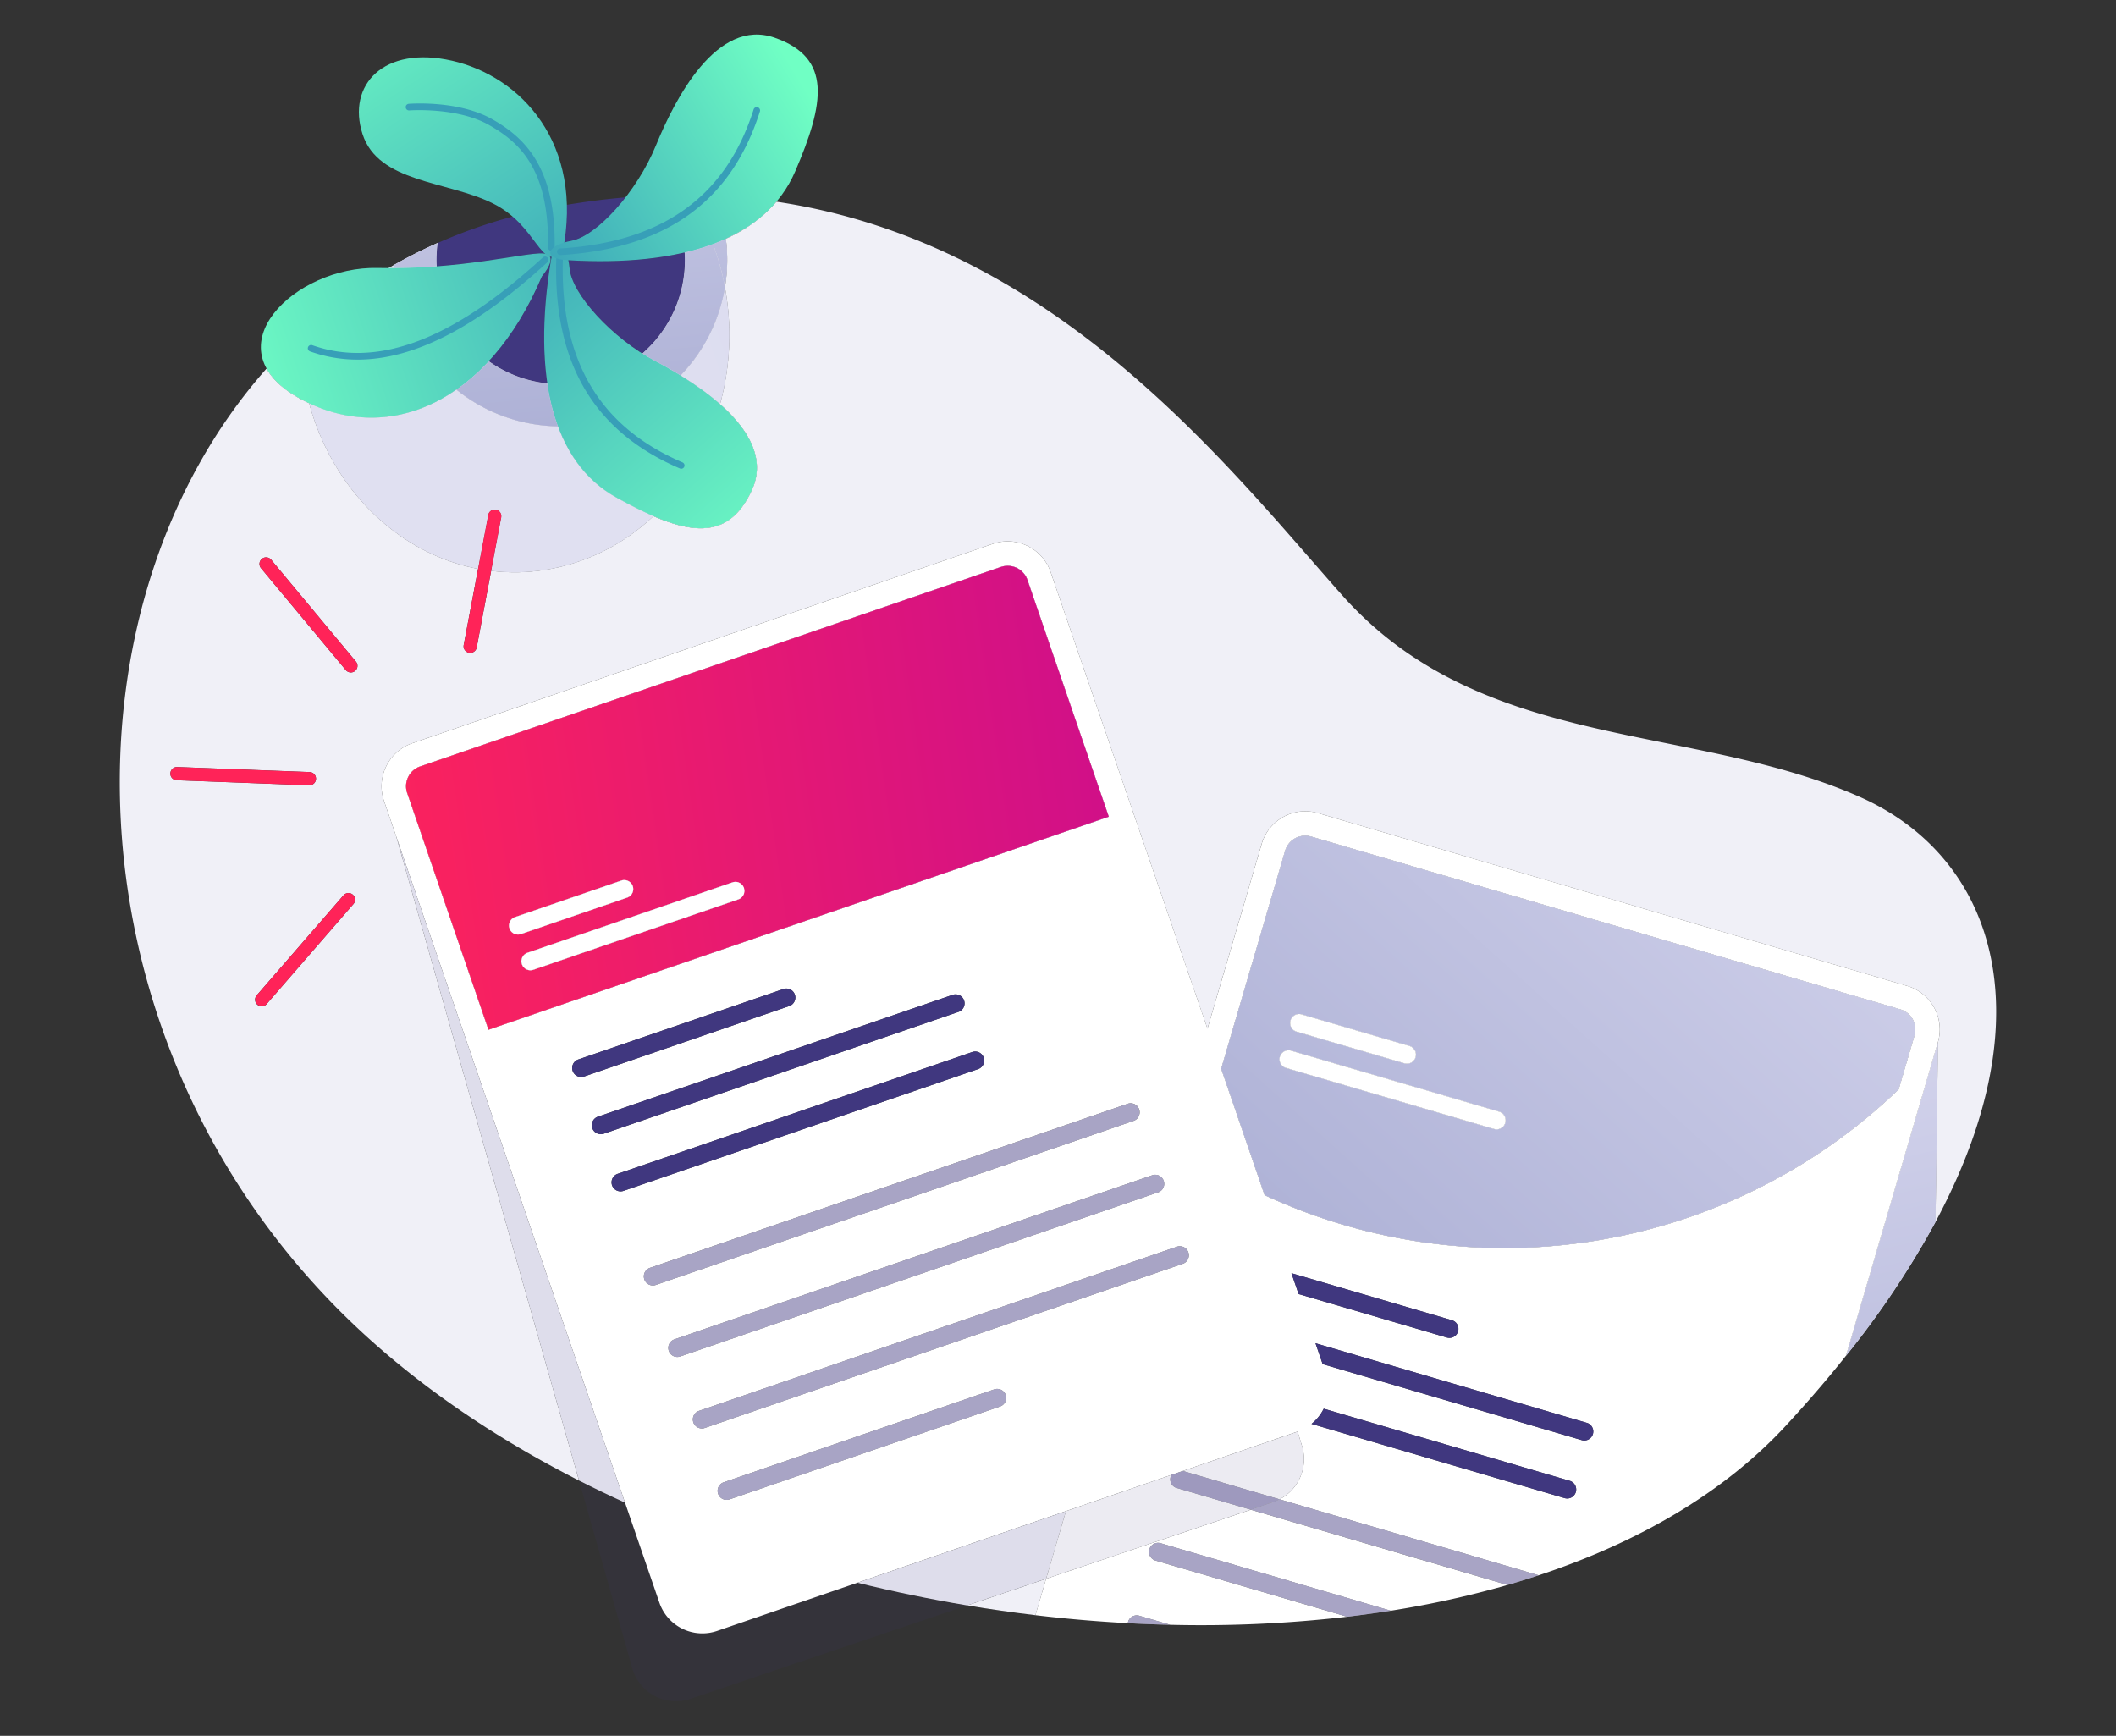 <svg id="Layer_1" data-name="Layer 1" xmlns="http://www.w3.org/2000/svg" xmlns:xlink="http://www.w3.org/1999/xlink" width="640" height="525" viewBox="0 0 640 525">
  <rect x="0" y="0" width="640" height="525" fill="#333333" stroke="none"/>
  <defs>
    <style>
      .cls-1 {
        fill: #f0f0f7;
      }

      .cls-2 {
        fill: url(#linear-gradient);
      }

      .cls-11, .cls-17, .cls-18, .cls-20, .cls-22, .cls-23, .cls-25, .cls-29, .cls-3, .cls-31, .cls-4, .cls-5, .cls-7, .cls-9 {
        opacity: 0.67;
      }

      .cls-3 {
        fill: url(#linear-gradient-2);
      }

      .cls-4 {
        fill: url(#linear-gradient-3);
      }

      .cls-5 {
        fill: url(#linear-gradient-4);
      }

      .cls-6 {
        fill: url(#linear-gradient-5);
      }

      .cls-7 {
        fill: url(#linear-gradient-6);
      }

      .cls-8 {
        fill: url(#linear-gradient-7);
      }

      .cls-9 {
        fill: url(#linear-gradient-8);
      }

      .cls-10 {
        fill: url(#linear-gradient-9);
      }

      .cls-11 {
        fill: url(#linear-gradient-10);
      }

      .cls-12 {
        fill: url(#linear-gradient-11);
      }

      .cls-13, .cls-16, .cls-33 {
        fill: #40377f;
      }

      .cls-14 {
        fill: #fff;
      }

      .cls-15 {
        fill: url(#linear-gradient-12);
      }

      .cls-16 {
        opacity: 0.45;
      }

      .cls-17 {
        fill: url(#linear-gradient-13);
      }

      .cls-18 {
        fill: url(#linear-gradient-14);
      }

      .cls-19 {
        fill: url(#linear-gradient-15);
      }

      .cls-20 {
        fill: url(#linear-gradient-16);
      }

      .cls-21 {
        fill: url(#linear-gradient-17);
      }

      .cls-22 {
        fill: url(#linear-gradient-18);
      }

      .cls-23 {
        fill: url(#linear-gradient-19);
      }

      .cls-24 {
        fill: url(#linear-gradient-20);
      }

      .cls-25 {
        fill: url(#linear-gradient-21);
      }

      .cls-26 {
        fill: url(#linear-gradient-22);
      }

      .cls-27 {
        fill: url(#linear-gradient-23);
      }

      .cls-28 {
        fill: url(#linear-gradient-24);
      }

      .cls-29 {
        fill: url(#linear-gradient-25);
      }

      .cls-30 {
        fill: url(#linear-gradient-26);
      }

      .cls-31 {
        fill: url(#linear-gradient-27);
      }

      .cls-32 {
        fill: url(#linear-gradient-28);
      }

      .cls-33 {
        opacity: 0.1;
      }

      .cls-34 {
        fill: url(#linear-gradient-29);
      }

      .cls-35 {
        fill: #ff2358;
      }

      .cls-36 {
        fill: url(#linear-gradient-30);
      }

      .cls-37 {
        fill: url(#linear-gradient-31);
      }

      .cls-38 {
        fill: #379fb8;
      }

      .cls-39 {
        fill: url(#linear-gradient-32);
      }

      .cls-40 {
        fill: url(#linear-gradient-33);
      }
    </style>
    <linearGradient id="linear-gradient" x1="556.586" y1="294.355" x2="607.891" y2="518.072" gradientUnits="userSpaceOnUse">
      <stop offset="0" stop-color="#d8d8ef"/>
      <stop offset="1" stop-color="#a7abd2"/>
    </linearGradient>
    <linearGradient id="linear-gradient-2" x1="185.425" y1="127.71" x2="682.659" y2="-49.07" xlink:href="#linear-gradient"/>
    <linearGradient id="linear-gradient-3" x1="163.133" y1="65.008" x2="660.367" y2="-111.771" xlink:href="#linear-gradient"/>
    <linearGradient id="linear-gradient-4" x1="181.833" y1="117.608" x2="679.067" y2="-59.172" xlink:href="#linear-gradient"/>
    <linearGradient id="linear-gradient-5" x1="226.649" y1="-36.044" x2="237.904" y2="132.79" gradientTransform="translate(-16.719 20.018) rotate(-1.384)" xlink:href="#linear-gradient"/>
    <linearGradient id="linear-gradient-6" x1="177.445" y1="105.265" x2="674.679" y2="-71.514" xlink:href="#linear-gradient"/>
    <linearGradient id="linear-gradient-7" x1="213.709" y1="-35.182" x2="224.965" y2="133.653" gradientTransform="translate(-16.719 20.018) rotate(-1.384)" xlink:href="#linear-gradient"/>
    <linearGradient id="linear-gradient-8" x1="163.459" y1="65.926" x2="660.693" y2="-110.853" xlink:href="#linear-gradient"/>
    <linearGradient id="linear-gradient-9" x1="135.107" y1="-29.941" x2="146.363" y2="138.893" gradientTransform="translate(-16.719 20.018) rotate(-1.384)" xlink:href="#linear-gradient"/>
    <linearGradient id="linear-gradient-10" x1="179.657" y1="111.485" x2="676.89" y2="-65.294" xlink:href="#linear-gradient"/>
    <linearGradient id="linear-gradient-11" x1="158.318" y1="-31.489" x2="169.573" y2="137.346" gradientTransform="translate(-16.719 20.018) rotate(-1.384)" xlink:href="#linear-gradient"/>
    <linearGradient id="linear-gradient-12" x1="113" y1="368.181" x2="-20.744" y2="646.749" gradientTransform="matrix(0.96, 0.281, -0.281, 0.96, 568.939, -194.667)" xlink:href="#linear-gradient"/>
    <linearGradient id="linear-gradient-13" x1="170.34" y1="85.279" x2="667.573" y2="-91.5" xlink:href="#linear-gradient"/>
    <linearGradient id="linear-gradient-14" x1="167.174" y1="76.375" x2="664.408" y2="-100.404" xlink:href="#linear-gradient"/>
    <linearGradient id="linear-gradient-15" x1="136.476" y1="-30.033" x2="147.732" y2="138.802" gradientTransform="translate(-16.719 20.018) rotate(-1.384)" xlink:href="#linear-gradient"/>
    <linearGradient id="linear-gradient-16" x1="174.145" y1="95.981" x2="671.378" y2="-80.798" xlink:href="#linear-gradient"/>
    <linearGradient id="linear-gradient-17" x1="143.799" y1="-30.521" x2="155.055" y2="138.313" gradientTransform="translate(-16.719 20.018) rotate(-1.384)" xlink:href="#linear-gradient"/>
    <linearGradient id="linear-gradient-18" x1="189.5" y1="139.171" x2="686.733" y2="-37.609" xlink:href="#linear-gradient"/>
    <linearGradient id="linear-gradient-19" x1="182.434" y1="119.298" x2="679.668" y2="-57.482" xlink:href="#linear-gradient"/>
    <linearGradient id="linear-gradient-20" x1="197.311" y1="-34.088" x2="208.566" y2="134.746" gradientTransform="translate(-16.719 20.018) rotate(-1.384)" xlink:href="#linear-gradient"/>
    <linearGradient id="linear-gradient-21" x1="182.232" y1="118.73" x2="679.466" y2="-58.05" xlink:href="#linear-gradient"/>
    <linearGradient id="linear-gradient-22" x1="179.64" y1="-32.91" x2="190.896" y2="135.924" gradientTransform="translate(-16.719 20.018) rotate(-1.384)" xlink:href="#linear-gradient"/>
    <linearGradient id="linear-gradient-23" x1="224.645" y1="-35.911" x2="235.9" y2="132.924" gradientTransform="translate(-16.719 20.018) rotate(-1.384)" xlink:href="#linear-gradient"/>
    <linearGradient id="linear-gradient-24" x1="220.564" y1="-35.639" x2="231.819" y2="133.196" gradientTransform="translate(-16.719 20.018) rotate(-1.384)" xlink:href="#linear-gradient"/>
    <linearGradient id="linear-gradient-25" x1="166.666" y1="74.947" x2="663.9" y2="-101.833" xlink:href="#linear-gradient"/>
    <linearGradient id="linear-gradient-26" x1="215.881" y1="-35.326" x2="227.137" y2="133.508" gradientTransform="translate(-16.719 20.018) rotate(-1.384)" xlink:href="#linear-gradient"/>
    <linearGradient id="linear-gradient-27" x1="169.845" y1="83.887" x2="667.079" y2="-92.892" xlink:href="#linear-gradient"/>
    <linearGradient id="linear-gradient-28" x1="219.787" y1="-35.587" x2="231.043" y2="133.248" gradientTransform="translate(-16.719 20.018) rotate(-1.384)" xlink:href="#linear-gradient"/>
    <linearGradient id="linear-gradient-29" x1="665.179" y1="150.455" x2="1079.073" y2="228.802" gradientTransform="translate(-578.807 333.427) rotate(-18.955)" gradientUnits="userSpaceOnUse">
      <stop offset="0" stop-color="#ff2459"/>
      <stop offset="1" stop-color="#ac00ad"/>
    </linearGradient>
    <linearGradient id="linear-gradient-30" x1="1625.007" y1="2598.272" x2="1519.513" y2="2697.586" gradientTransform="matrix(-0.908, -0.42, 0.42, -0.908, 452.967, 3158.928)" gradientUnits="userSpaceOnUse">
      <stop offset="0" stop-color="#70ffc4"/>
      <stop offset="1" stop-color="#379fb8"/>
    </linearGradient>
    <linearGradient id="linear-gradient-31" x1="2000.269" y1="2288.198" x2="1903.603" y2="2193.298" gradientTransform="matrix(0.181, -0.983, -0.983, -0.181, 1989.821, 2370.235)" xlink:href="#linear-gradient-30"/>
    <linearGradient id="linear-gradient-32" x1="233.597" y1="172.912" x2="140.904" y2="68.963" gradientTransform="matrix(1, 0, 0, 1, 0, 0)" xlink:href="#linear-gradient-30"/>
    <linearGradient id="linear-gradient-33" x1="-886.879" y1="2250.434" x2="-815.814" y2="2322.823" gradientTransform="translate(2235.573 1401.215) rotate(103.087)" xlink:href="#linear-gradient-30"/>
  </defs>
  <g>
    <path class="cls-1" d="M292.536,485.564q10.305,1.72,20.64,2.95l3.229-11.009Z"/>
    <path class="cls-1" d="M116.15,242.252a13.749,13.749,0,0,1,8.527-17.448L300.318,164.48a13.748,13.748,0,0,1,17.448,8.527L365.2,311.128l2.871-9.788,13.523-46.1a13.744,13.744,0,0,1,17.043-9.315l178.2,52.271a13.739,13.739,0,0,1,9.306,17.043L585.4,369.6c34.494-64.358,16.681-111.023-22.819-128.536-51.2-22.7-114.321-13.432-156.7-61.1C371.611,141.4,319.523,73.674,234.826,61a43.2,43.2,0,0,1-15.3,11.19,50.408,50.408,0,0,1-.281,14.709,78.823,78.823,0,0,1-1.478,35.347c8.285,7.314,14.07,16.374,9.608,26.042-6.2,13.429-16.039,13.749-29.761,7.807a61.222,61.222,0,0,1-40.368,16.984,59.225,59.225,0,0,1-8.695-.426l-4.37,23.177a2,2,0,0,1-3.931-.741l4.345-23.041c-24.3-4.627-44.088-24.24-51.086-50.1-1.081-.51-2.159-1.049-3.23-1.651-4.8-2.7-7.911-5.711-9.647-8.831-62.271,70.3-61.394,196.556,17.6,280.351,20.982,22.257,47.37,40.981,76.9,55.976L119.869,253.081Zm-64.624-8.344a2.005,2.005,0,0,1,2.075-1.923l40.01,1.524a2,2,0,0,1-.075,4h-.078l-40.009-1.524A2,2,0,0,1,51.526,233.908Zm55.383,39.5L80.674,303.652a2,2,0,1,1-3.021-2.621l26.234-30.245a2,2,0,1,1,3.022,2.621Zm.492-70.488a2,2,0,0,1-2.817-.257L78.975,171.885a2,2,0,1,1,3.074-2.558l25.61,30.776A2,2,0,0,1,107.4,202.919Z"/>
    <path class="cls-1" d="M558.341,410.049A270.214,270.214,0,0,0,585.4,369.6l.748-54.363Z"/>
    <path class="cls-2" d="M558.341,410.049A270.214,270.214,0,0,0,585.4,369.6l.748-54.363Z"/>
    <path class="cls-1" d="M168.786,128.942a50.12,50.12,0,0,1-30.759-11.112c-13.74,9.574-29.587,11.162-44.516,4.112,7,25.862,26.785,45.475,51.086,50.1l3.074-16.3a2,2,0,1,1,3.931.74l-3.049,16.168a59.225,59.225,0,0,0,8.695.426,61.222,61.222,0,0,0,40.368-16.984c-3.447-1.493-7.136-3.375-11.078-5.551C178.186,145.929,172.337,138.543,168.786,128.942Z"/>
    <path class="cls-3" d="M168.786,128.942a50.12,50.12,0,0,1-30.759-11.112c-13.74,9.574-29.587,11.162-44.516,4.112,7,25.862,26.785,45.475,51.086,50.1l3.074-16.3a2,2,0,1,1,3.931.74l-3.049,16.168a59.225,59.225,0,0,0,8.695.426,61.222,61.222,0,0,0,40.368-16.984c-3.447-1.493-7.136-3.375-11.078-5.551C178.186,145.929,172.337,138.543,168.786,128.942Z"/>
    <path class="cls-1" d="M119.311,81.09c-.016-.329-.039-.656-.049-.987q-.863.489-1.717.987C118.137,81.093,118.726,81.094,119.311,81.09Z"/>
    <path class="cls-4" d="M119.311,81.09c-.016-.329-.039-.656-.049-.987q-.863.489-1.717.987C118.137,81.093,118.726,81.094,119.311,81.09Z"/>
    <path class="cls-1" d="M217.769,122.242A78.823,78.823,0,0,0,219.247,86.9a50.23,50.23,0,0,1-13.431,26.669A87.288,87.288,0,0,1,217.769,122.242Z"/>
    <path class="cls-5" d="M217.769,122.242A78.823,78.823,0,0,0,219.247,86.9a50.23,50.23,0,0,1-13.431,26.669A87.288,87.288,0,0,1,217.769,122.242Z"/>
    <path class="cls-1" d="M219.247,86.9a50.408,50.408,0,0,0,.281-14.709c-1.263.574-2.564,1.116-3.913,1.617A76.879,76.879,0,0,1,219.247,86.9Z"/>
    <path class="cls-6" d="M219.247,86.9a50.408,50.408,0,0,0,.281-14.709c-1.263.574-2.564,1.116-3.913,1.617A76.879,76.879,0,0,1,219.247,86.9Z"/>
    <path class="cls-1" d="M207.044,76.357c.027.447.056.893.067,1.344a37.457,37.457,0,0,1-12.875,29.212c1.38.878,2.787,1.7,4.212,2.457,2.249,1.188,4.769,2.6,7.368,4.194A50.23,50.23,0,0,0,219.247,86.9,76.879,76.879,0,0,0,215.615,73.8,71.829,71.829,0,0,1,207.044,76.357Z"/>
    <path class="cls-7" d="M207.044,76.357c.027.447.056.893.067,1.344a37.457,37.457,0,0,1-12.875,29.212c1.38.878,2.787,1.7,4.212,2.457,2.249,1.188,4.769,2.6,7.368,4.194A50.23,50.23,0,0,0,219.247,86.9,76.879,76.879,0,0,0,215.615,73.8,71.829,71.829,0,0,1,207.044,76.357Z"/>
    <path class="cls-8" d="M207.044,76.357c.027.447.056.893.067,1.344a37.457,37.457,0,0,1-12.875,29.212c1.38.878,2.787,1.7,4.212,2.457,2.249,1.188,4.769,2.6,7.368,4.194A50.23,50.23,0,0,0,219.247,86.9,76.879,76.879,0,0,0,215.615,73.8,71.829,71.829,0,0,1,207.044,76.357Z"/>
    <path class="cls-1" d="M132.111,80.552c-.018-.346-.043-.69-.051-1.038a37.755,37.755,0,0,1,.34-6.026Q125.6,76.5,119.262,80.1c.01.331.033.658.049.987C123.806,81.064,128.091,80.86,132.111,80.552Z"/>
    <path class="cls-9" d="M132.111,80.552c-.018-.346-.043-.69-.051-1.038a37.755,37.755,0,0,1,.34-6.026Q125.6,76.5,119.262,80.1c.01.331.033.658.049.987C123.806,81.064,128.091,80.86,132.111,80.552Z"/>
    <path class="cls-10" d="M132.111,80.552c-.018-.346-.043-.69-.051-1.038a37.755,37.755,0,0,1,.34-6.026Q125.6,76.5,119.262,80.1c.01.331.033.658.049.987C123.806,81.064,128.091,80.86,132.111,80.552Z"/>
    <path class="cls-1" d="M165.547,115.919a37.347,37.347,0,0,1-17.709-6.714,60.889,60.889,0,0,1-9.811,8.625,50.12,50.12,0,0,0,30.759,11.112A64.839,64.839,0,0,1,165.547,115.919Z"/>
    <path class="cls-11" d="M165.547,115.919a37.347,37.347,0,0,1-17.709-6.714,60.889,60.889,0,0,1-9.811,8.625,50.12,50.12,0,0,0,30.759,11.112A64.839,64.839,0,0,1,165.547,115.919Z"/>
    <path class="cls-12" d="M165.547,115.919a37.347,37.347,0,0,1-17.709-6.714,60.889,60.889,0,0,1-9.811,8.625,50.12,50.12,0,0,0,30.759,11.112A64.839,64.839,0,0,1,165.547,115.919Z"/>
    <path class="cls-13" d="M171.908,78.709a20.231,20.231,0,0,1,.362,2.462c.592,6.87,10.268,18.3,21.966,25.742A37.457,37.457,0,0,0,207.111,77.7c-.011-.451-.04-.9-.067-1.344C196.951,78.726,185.108,79.481,171.908,78.709Z"/>
    <path class="cls-13" d="M132.111,80.552c16.146-1.237,28.02-4.143,32.078-3.9a5.187,5.187,0,0,1,.675.088c-2.447-2.055-4.872-6.961-9.837-11.248a156.267,156.267,0,0,0-22.627,8,37.755,37.755,0,0,0-.34,6.026C132.068,79.862,132.093,80.206,132.111,80.552Z"/>
    <path class="cls-13" d="M163.907,83.574a88.118,88.118,0,0,1-16.069,25.631,37.347,37.347,0,0,0,17.709,6.714c-1.567-10.627-1.187-23,1-36.684.09-.566.2-1.062.317-1.524a2.94,2.94,0,0,1-.561-.121C167.451,79.488,163.907,83.574,163.907,83.574Z"/>
    <path class="cls-13" d="M170.7,73.339a19.984,19.984,0,0,1,2.184-.534c4.58-.853,10.826-6.036,16.328-13.121q-8.684.744-17.752,2.262A62.378,62.378,0,0,1,170.7,73.339Z"/>
    <path class="cls-14" d="M576.845,298.192l-178.2-52.271a13.744,13.744,0,0,0-17.043,9.315l-13.523,46.1-2.871,9.788L317.766,173.007a13.748,13.748,0,0,0-17.448-8.527L124.677,224.8a13.749,13.749,0,0,0-8.527,17.448l3.719,10.829,69.169,201.393,10.4,30.283a13.748,13.748,0,0,0,17.448,8.527L259.345,478.7l63.062-21.659,31.926-10.966,3.434-1.179,34.7-11.919,1.186,3.874a13.741,13.741,0,0,1-6.647,16.623l78.371,22.986c30.163-9.977,56.048-24.993,74.8-45.3q9.941-10.764,18.157-21.111l27.81-94.814A13.739,13.739,0,0,0,576.845,298.192ZM388.7,257.322a6.331,6.331,0,0,1,7.855-4.3l178.2,52.268a6.333,6.333,0,0,1,4.3,7.862l-4.791,16.334A172.18,172.18,0,0,1,382.49,361.457l-13.128-38.223ZM302.507,425.371l-81.875,28.12a2.726,2.726,0,0,1-1.771-5.156l81.875-28.12a2.726,2.726,0,0,1,1.771,5.156ZM289.925,306.038,182.644,342.884a2.726,2.726,0,1,1-1.771-5.156l107.281-36.846a2.726,2.726,0,0,1,1.771,5.156Zm4.17,12.142a2.726,2.726,0,0,1,1.771,5.156L188.585,360.182a2.726,2.726,0,1,1-1.771-5.157Zm-55.352-13.9L176.7,325.585a2.726,2.726,0,1,1-1.771-5.156l62.04-21.307a2.726,2.726,0,0,1,1.771,5.156ZM194.89,386.931a2.727,2.727,0,0,1,1.692-3.464l144.5-49.627A2.726,2.726,0,0,1,342.85,339l-144.5,49.628A2.726,2.726,0,0,1,194.89,386.931Zm157.079-29.776a2.725,2.725,0,0,1-1.693,3.463l-144.5,49.628a2.726,2.726,0,1,1-1.771-5.156l144.5-49.628A2.726,2.726,0,0,1,351.969,357.155ZM213.206,431.868a2.726,2.726,0,1,1-1.771-5.156l144.5-49.627a2.726,2.726,0,1,1,1.771,5.156Zm177.393-46.8,48.569,14.246a2.726,2.726,0,0,1-1.535,5.231l-44.864-13.159ZM123.153,239.85a6.332,6.332,0,0,1,3.927-8.047l175.641-60.324a6.332,6.332,0,0,1,8.049,3.934l24.591,71.6L147.744,311.449ZM476.622,451.26a2.726,2.726,0,0,1-3.383,1.849l-76.565-22.457a13.738,13.738,0,0,0,3.7-4.6l74.4,21.823A2.726,2.726,0,0,1,476.622,451.26Zm5.148-17.55a2.726,2.726,0,0,1-3.383,1.848l-78.338-22.976-2.17-6.318,82.042,24.063A2.726,2.726,0,0,1,481.77,433.71Z"/>
    <path class="cls-14" d="M316.4,477.505l-3.229,11.009q14.013,1.665,27.962,2.412a2.674,2.674,0,0,1,.073-.392,2.726,2.726,0,0,1,3.383-1.849l9.313,2.732a382.28,382.28,0,0,0,53.564-2.433l-57.977-17a2.726,2.726,0,0,1-1.848-3.383h0a2.726,2.726,0,0,1,3.383-1.849l69.61,20.417a293.648,293.648,0,0,0,35.318-7.785l-77.649-22.774Z"/>
    <path class="cls-14" d="M382.49,361.457a172.18,172.18,0,0,0,191.769-31.969l4.791-16.334a6.333,6.333,0,0,0-4.3-7.862l-178.2-52.268a6.331,6.331,0,0,0-7.855,4.3l-19.333,65.912Zm7.828-52.807A2.725,2.725,0,0,1,393.7,306.8l32.569,9.553a2.726,2.726,0,1,1-1.534,5.231l-32.57-9.552A2.726,2.726,0,0,1,390.318,308.65Zm.165,9.12,62.946,18.462a2.726,2.726,0,0,1-1.535,5.232L388.949,323a2.726,2.726,0,1,1,1.534-5.232Z"/>
    <path class="cls-15" d="M382.49,361.457a172.18,172.18,0,0,0,191.769-31.969l4.791-16.334a6.333,6.333,0,0,0-4.3-7.862l-178.2-52.268a6.331,6.331,0,0,0-7.855,4.3l-19.333,65.912Zm7.828-52.807A2.725,2.725,0,0,1,393.7,306.8l32.569,9.553a2.726,2.726,0,1,1-1.534,5.231l-32.57-9.552A2.726,2.726,0,0,1,390.318,308.65Zm.165,9.12,62.946,18.462a2.726,2.726,0,0,1-1.535,5.232L388.949,323a2.726,2.726,0,1,1,1.534-5.232Z"/>
    <path class="cls-14" d="M392.166,312.033l32.57,9.552a2.726,2.726,0,1,0,1.534-5.231L393.7,306.8a2.726,2.726,0,0,0-1.535,5.232Z"/>
    <path class="cls-14" d="M387.1,319.619A2.727,2.727,0,0,0,388.949,323l62.945,18.462a2.726,2.726,0,0,0,1.535-5.232L390.483,317.77A2.726,2.726,0,0,0,387.1,319.619Z"/>
    <path class="cls-13" d="M441.016,402.7a2.725,2.725,0,0,0-1.848-3.382L390.6,385.068l2.17,6.318,44.864,13.159A2.726,2.726,0,0,0,441.016,402.7Z"/>
    <path class="cls-13" d="M479.921,430.327l-82.042-24.063,2.17,6.318,78.338,22.976a2.726,2.726,0,1,0,1.534-5.231Z"/>
    <path class="cls-13" d="M474.773,447.877l-74.4-21.823a13.738,13.738,0,0,1-3.7,4.6l76.565,22.457a2.726,2.726,0,1,0,1.534-5.232Z"/>
    <path class="cls-14" d="M385.131,454.3l-6.823,2.3,77.649,22.774q4.778-1.379,9.425-2.917l-78.371-22.986A13.61,13.61,0,0,1,385.131,454.3Z"/>
    <path class="cls-16" d="M385.131,454.3l-6.823,2.3,77.649,22.774q4.778-1.379,9.425-2.917l-78.371-22.986A13.61,13.61,0,0,1,385.131,454.3Z"/>
    <path class="cls-14" d="M347.646,468.6h0a2.726,2.726,0,0,0,1.848,3.383l57.977,17q6.653-.787,13.168-1.82l-69.61-20.417A2.726,2.726,0,0,0,347.646,468.6Z"/>
    <path class="cls-16" d="M347.646,468.6h0a2.726,2.726,0,0,0,1.848,3.383l57.977,17q6.653-.787,13.168-1.82l-69.61-20.417A2.726,2.726,0,0,0,347.646,468.6Z"/>
    <path class="cls-14" d="M341.211,490.534a2.674,2.674,0,0,0-.073.392q6.4.342,12.769.491l-9.313-2.732A2.726,2.726,0,0,0,341.211,490.534Z"/>
    <path class="cls-16" d="M341.211,490.534a2.674,2.674,0,0,0-.073.392q6.4.342,12.769.491l-9.313-2.732A2.726,2.726,0,0,0,341.211,490.534Z"/>
    <path class="cls-1" d="M90.281,120.291c1.071.6,2.149,1.141,3.23,1.651A78.793,78.793,0,0,1,90.8,103.071c-.015-.688,0-1.369,0-2.052Q85.465,106,80.634,111.46C82.37,114.58,85.478,117.591,90.281,120.291Z"/>
    <path class="cls-1" d="M90.8,103.071a78.793,78.793,0,0,0,2.714,18.871c14.929,7.05,30.776,5.462,44.516-4.112a50.578,50.578,0,0,1-11.222-12.676,53.3,53.3,0,0,1-18.637,3.612A42.672,42.672,0,0,1,93.811,106.3a1,1,0,1,1,.667-1.884c9.661,3.417,20.039,3.09,31.279-1.017a50.1,50.1,0,0,1-6.446-22.312c-.585,0-1.174,0-1.766,0A149.607,149.607,0,0,0,90.8,101.019C90.8,101.7,90.782,102.383,90.8,103.071Z"/>
    <path class="cls-17" d="M90.8,103.071a78.793,78.793,0,0,0,2.714,18.871c14.929,7.05,30.776,5.462,44.516-4.112a50.578,50.578,0,0,1-11.222-12.676,53.3,53.3,0,0,1-18.637,3.612A42.672,42.672,0,0,1,93.811,106.3a1,1,0,1,1,.667-1.884c9.661,3.417,20.039,3.09,31.279-1.017a50.1,50.1,0,0,1-6.446-22.312c-.585,0-1.174,0-1.766,0A149.607,149.607,0,0,0,90.8,101.019C90.8,101.7,90.782,102.383,90.8,103.071Z"/>
    <path class="cls-1" d="M132.111,80.552c-4.02.308-8.3.512-12.8.538a50.1,50.1,0,0,0,6.446,22.312,79.278,79.278,0,0,0,11.669-5.444A37.326,37.326,0,0,1,132.111,80.552Z"/>
    <path class="cls-18" d="M132.111,80.552c-4.02.308-8.3.512-12.8.538a50.1,50.1,0,0,0,6.446,22.312,79.278,79.278,0,0,0,11.669-5.444A37.326,37.326,0,0,1,132.111,80.552Z"/>
    <path class="cls-19" d="M132.111,80.552c-4.02.308-8.3.512-12.8.538a50.1,50.1,0,0,0,6.446,22.312,79.278,79.278,0,0,0,11.669-5.444A37.326,37.326,0,0,1,132.111,80.552Z"/>
    <path class="cls-1" d="M147.838,109.205a37.751,37.751,0,0,1-9.333-9.561,81.946,81.946,0,0,1-11.7,5.51,50.578,50.578,0,0,0,11.222,12.676A60.889,60.889,0,0,0,147.838,109.205Z"/>
    <path class="cls-20" d="M147.838,109.205a37.751,37.751,0,0,1-9.333-9.561,81.946,81.946,0,0,1-11.7,5.51,50.578,50.578,0,0,0,11.222,12.676A60.889,60.889,0,0,0,147.838,109.205Z"/>
    <path class="cls-21" d="M147.838,109.205a37.751,37.751,0,0,1-9.333-9.561,81.946,81.946,0,0,1-11.7,5.51,50.578,50.578,0,0,0,11.222,12.676A60.889,60.889,0,0,0,147.838,109.205Z"/>
    <path class="cls-13" d="M164.189,77.872a1,1,0,1,1,1.353,1.472q-14.238,13.065-27.037,20.3a37.751,37.751,0,0,0,9.333,9.561,88.118,88.118,0,0,0,16.069-25.631s3.544-4.086,2.4-5.984a4.36,4.36,0,0,1-1.44-.849,5.187,5.187,0,0,0-.675-.088c-4.058-.244-15.932,2.662-32.078,3.9a37.326,37.326,0,0,0,5.315,17.406Q150.083,90.826,164.189,77.872Z"/>
    <path class="cls-13" d="M166.993,62.735a70.434,70.434,0,0,1,.76,11.916,10.875,10.875,0,0,1,2.944-1.312,62.378,62.378,0,0,0,.76-11.393c-.768.129-1.527.243-2.3.38C168.432,62.456,167.714,62.6,166.993,62.735Z"/>
    <path class="cls-13" d="M164.864,76.741a2.028,2.028,0,0,1,1.44.849,2.94,2.94,0,0,0,.561.121c.027-.1.056-.195.083-.293a1.236,1.236,0,0,1-.32-1.6.991.991,0,0,1-.876-.993,70.15,70.15,0,0,0-.7-11.711q-5.108,1.043-10.024,2.374C159.992,69.78,162.417,74.686,164.864,76.741Z"/>
    <path class="cls-13" d="M164.864,76.741a4.36,4.36,0,0,0,1.44.849A2.028,2.028,0,0,0,164.864,76.741Z"/>
    <path class="cls-1" d="M197.616,156.091c13.722,5.942,23.564,5.622,29.761-7.807,4.462-9.668-1.323-18.728-9.608-26.042A72.838,72.838,0,0,1,197.616,156.091Z"/>
    <path class="cls-1" d="M185.984,126.222a62.292,62.292,0,0,0,20.448,13.63,1,1,0,0,1-.395,1.919.978.978,0,0,1-.393-.081,63.984,63.984,0,0,1-21.82-14.783,50.423,50.423,0,0,1-13.023,2.038c-.675.016-1.345.007-2.015,0,3.551,9.6,9.4,16.987,17.752,21.6,3.942,2.176,7.631,4.058,11.078,5.551a72.838,72.838,0,0,0,20.153-33.849,87.288,87.288,0,0,0-11.953-8.678A50.325,50.325,0,0,1,185.984,126.222Z"/>
    <path class="cls-22" d="M185.984,126.222a62.292,62.292,0,0,0,20.448,13.63,1,1,0,0,1-.395,1.919.978.978,0,0,1-.393-.081,63.984,63.984,0,0,1-21.82-14.783,50.423,50.423,0,0,1-13.023,2.038c-.675.016-1.345.007-2.015,0,3.551,9.6,9.4,16.987,17.752,21.6,3.942,2.176,7.631,4.058,11.078,5.551a72.838,72.838,0,0,0,20.153-33.849,87.288,87.288,0,0,0-11.953-8.678A50.325,50.325,0,0,1,185.984,126.222Z"/>
    <path class="cls-1" d="M185.984,126.222a50.325,50.325,0,0,0,19.832-12.658c-2.6-1.6-5.119-3.006-7.368-4.194-1.425-.753-2.832-1.579-4.212-2.457a37.388,37.388,0,0,1-16.392,8.314A51.056,51.056,0,0,0,185.984,126.222Z"/>
    <path class="cls-23" d="M185.984,126.222a50.325,50.325,0,0,0,19.832-12.658c-2.6-1.6-5.119-3.006-7.368-4.194-1.425-.753-2.832-1.579-4.212-2.457a37.388,37.388,0,0,1-16.392,8.314A51.056,51.056,0,0,0,185.984,126.222Z"/>
    <path class="cls-24" d="M185.984,126.222a50.325,50.325,0,0,0,19.832-12.658c-2.6-1.6-5.119-3.006-7.368-4.194-1.425-.753-2.832-1.579-4.212-2.457a37.388,37.388,0,0,1-16.392,8.314A51.056,51.056,0,0,0,185.984,126.222Z"/>
    <path class="cls-1" d="M170.492,116.133a38.005,38.005,0,0,1-4.945-.214,64.839,64.839,0,0,0,3.239,13.023c.67.01,1.34.019,2.015,0a50.423,50.423,0,0,0,13.023-2.038,52.749,52.749,0,0,1-8.086-11.275A37.712,37.712,0,0,1,170.492,116.133Z"/>
    <path class="cls-25" d="M170.492,116.133a38.005,38.005,0,0,1-4.945-.214,64.839,64.839,0,0,0,3.239,13.023c.67.01,1.34.019,2.015,0a50.423,50.423,0,0,0,13.023-2.038,52.749,52.749,0,0,1-8.086-11.275A37.712,37.712,0,0,1,170.492,116.133Z"/>
    <path class="cls-26" d="M170.492,116.133a38.005,38.005,0,0,1-4.945-.214,64.839,64.839,0,0,0,3.239,13.023c.67.01,1.34.019,2.015,0a50.423,50.423,0,0,0,13.023-2.038,52.749,52.749,0,0,1-8.086-11.275A37.712,37.712,0,0,1,170.492,116.133Z"/>
    <path class="cls-13" d="M172.27,81.171a20.231,20.231,0,0,0-.362-2.462c-.132-.008-.262-.012-.395-.02-.456-.028-.877-.07-1.269-.122-.381,14.555,2.129,26.733,7.6,36.66a37.388,37.388,0,0,0,16.392-8.314C182.538,99.472,172.862,88.041,172.27,81.171Z"/>
    <path class="cls-13" d="M165.547,115.919a36.933,36.933,0,0,0,10.191-.287c-5.454-10.2-7.925-22.665-7.485-37.51a4.7,4.7,0,0,1-.881-.4,2.853,2.853,0,0,1-.507-.009c-.118.462-.227.958-.317,1.524C164.36,92.919,163.98,105.292,165.547,115.919Z"/>
    <path class="cls-13" d="M167.372,77.72a2.731,2.731,0,0,1-.424-.3c-.027.1-.056.189-.083.293A2.853,2.853,0,0,0,167.372,77.72Z"/>
    <path class="cls-1" d="M219.528,72.186A43.2,43.2,0,0,0,234.826,61a188.13,188.13,0,0,0-18.8-1.845A49.978,49.978,0,0,1,219.528,72.186Z"/>
    <path class="cls-1" d="M215.158,59.11a52.281,52.281,0,0,1-4.509,4.075A74.336,74.336,0,0,1,215.615,73.8c1.349-.5,2.65-1.043,3.913-1.617a49.978,49.978,0,0,0-3.5-13.035C215.736,59.137,215.448,59.122,215.158,59.11Z"/>
    <path class="cls-27" d="M215.158,59.11a52.281,52.281,0,0,1-4.509,4.075A74.336,74.336,0,0,1,215.615,73.8c1.349-.5,2.65-1.043,3.913-1.617a49.978,49.978,0,0,0-3.5-13.035C215.736,59.137,215.448,59.122,215.158,59.11Z"/>
    <path class="cls-1" d="M212.361,59c-1.442-.043-2.887-.078-4.346-.088q.815,1.225,1.582,2.494C210.545,60.637,211.472,59.841,212.361,59Z"/>
    <path class="cls-28" d="M212.361,59c-1.442-.043-2.887-.078-4.346-.088q.815,1.225,1.582,2.494C210.545,60.637,211.472,59.841,212.361,59Z"/>
    <path class="cls-1" d="M208.015,58.916c-2.125-.015-4.273.016-6.435.071a37.342,37.342,0,0,1,3,6.028A51.953,51.953,0,0,0,209.6,61.41Q208.828,60.144,208.015,58.916Z"/>
    <path class="cls-29" d="M208.015,58.916c-2.125-.015-4.273.016-6.435.071a37.342,37.342,0,0,1,3,6.028A51.953,51.953,0,0,0,209.6,61.41Q208.828,60.144,208.015,58.916Z"/>
    <path class="cls-30" d="M208.015,58.916c-2.125-.015-4.273.016-6.435.071a37.342,37.342,0,0,1,3,6.028A51.953,51.953,0,0,0,209.6,61.41Q208.828,60.144,208.015,58.916Z"/>
    <path class="cls-1" d="M207.044,76.357a71.829,71.829,0,0,0,8.571-2.554,74.336,74.336,0,0,0-4.966-10.618,53.835,53.835,0,0,1-5.371,3.8A37.471,37.471,0,0,1,207.044,76.357Z"/>
    <path class="cls-31" d="M207.044,76.357a71.829,71.829,0,0,0,8.571-2.554,74.336,74.336,0,0,0-4.966-10.618,53.835,53.835,0,0,1-5.371,3.8A37.471,37.471,0,0,1,207.044,76.357Z"/>
    <path class="cls-32" d="M207.044,76.357a71.829,71.829,0,0,0,8.571-2.554,74.336,74.336,0,0,0-4.966-10.618,53.835,53.835,0,0,1-5.371,3.8A37.471,37.471,0,0,1,207.044,76.357Z"/>
    <path class="cls-13" d="M171.424,77.01a12.835,12.835,0,0,1,.484,1.7c13.2.772,25.043.017,35.136-2.352a37.471,37.471,0,0,0-1.766-9.375C196.179,72.625,184.924,75.946,171.424,77.01Z"/>
    <path class="cls-13" d="M172.881,72.805a19.984,19.984,0,0,0-2.184.534c-.09.574-.205,1.162-.311,1.744,13.727-.975,25.092-4.308,34.195-10.068a37.342,37.342,0,0,0-3-6.028q-6.086.155-12.371.7C183.707,66.769,177.461,71.952,172.881,72.805Z"/>
    <path class="cls-13" d="M170.376,75.084h.01c.106-.582.221-1.17.311-1.744a10.875,10.875,0,0,0-2.944,1.312c0,.072,0,.14,0,.212a1,1,0,0,1-1,.983h-.017a.97.97,0,0,1-.107-.023,1.236,1.236,0,0,0,.32,1.6C167.8,74.389,169.2,73.764,170.376,75.084Z"/>
    <path class="cls-13" d="M170.244,78.567c.392.052.813.094,1.269.122.133.008.263.012.395.02a12.835,12.835,0,0,0-.484-1.7c-.409.033-.818.065-1.231.093a.994.994,0,0,1,.075.408C170.255,77.867,170.253,78.214,170.244,78.567Z"/>
    <path class="cls-33" d="M259.345,478.7l-42.458,14.582a13.748,13.748,0,0,1-17.448-8.527l-10.4-30.283q-7.058-3.209-13.906-6.687l16.317,57.489A13.747,13.747,0,0,0,208.9,513.8l83.639-28.239C281.4,483.7,270.312,481.414,259.345,478.7Z"/>
    <path class="cls-1" d="M322.407,457.043,259.345,478.7c10.967,2.712,22.058,5,33.191,6.862l23.869-8.059Z"/>
    <path class="cls-33" d="M322.407,457.043,259.345,478.7c10.967,2.712,22.058,5,33.191,6.862l23.869-8.059Z"/>
    <path class="cls-1" d="M119.869,253.081l55.263,194.706q6.846,3.477,13.906,6.687Z"/>
    <path class="cls-33" d="M119.869,253.081l55.263,194.706q6.846,3.477,13.906,6.687Z"/>
    <path class="cls-14" d="M378.308,456.605l-22.379-6.564a2.7,2.7,0,0,1-1.6-3.964l-31.926,10.966-6,20.462Z"/>
    <path class="cls-33" d="M378.308,456.605l-22.379-6.564a2.7,2.7,0,0,1-1.6-3.964l-31.926,10.966-6,20.462Z"/>
    <path class="cls-14" d="M393.658,436.853l-1.186-3.874-34.7,11.919,29.244,8.578A13.741,13.741,0,0,0,393.658,436.853Z"/>
    <path class="cls-33" d="M393.658,436.853l-1.186-3.874-34.7,11.919,29.244,8.578A13.741,13.741,0,0,0,393.658,436.853Z"/>
    <path class="cls-14" d="M355.929,450.041l22.379,6.564,6.823-2.3a13.61,13.61,0,0,0,1.88-.825L357.767,444.9l-3.434,1.179a2.7,2.7,0,0,0,1.6,3.964Z"/>
    <path class="cls-16" d="M355.929,450.041l22.379,6.564,6.823-2.3a13.61,13.61,0,0,0,1.88-.825L357.767,444.9l-3.434,1.179a2.7,2.7,0,0,0,1.6,3.964Z"/>
    <path class="cls-33" d="M355.929,450.041l22.379,6.564,6.823-2.3a13.61,13.61,0,0,0,1.88-.825L357.767,444.9l-3.434,1.179a2.7,2.7,0,0,0,1.6,3.964Z"/>
    <path class="cls-14" d="M335.361,247.012l-24.591-71.6a6.332,6.332,0,0,0-8.049-3.934L127.08,231.8a6.332,6.332,0,0,0-3.927,8.047l24.591,71.6ZM154.138,280.806a2.726,2.726,0,0,1,1.693-3.464l32.1-11.025a2.726,2.726,0,0,1,1.771,5.156L157.6,282.5A2.726,2.726,0,0,1,154.138,280.806Zm69.217-8.8-62.04,21.308a2.727,2.727,0,0,1-3.464-1.693h0a2.726,2.726,0,0,1,1.693-3.464l62.04-21.307A2.726,2.726,0,0,1,223.355,272Z"/>
    <path class="cls-34" d="M335.361,247.012l-24.591-71.6a6.332,6.332,0,0,0-8.049-3.934L127.08,231.8a6.332,6.332,0,0,0-3.927,8.047l24.591,71.6ZM154.138,280.806a2.726,2.726,0,0,1,1.693-3.464l32.1-11.025a2.726,2.726,0,0,1,1.771,5.156L157.6,282.5A2.726,2.726,0,0,1,154.138,280.806Zm69.217-8.8-62.04,21.308a2.727,2.727,0,0,1-3.464-1.693h0a2.726,2.726,0,0,1,1.693-3.464l62.04-21.307A2.726,2.726,0,0,1,223.355,272Z"/>
    <path class="cls-14" d="M191.4,268.01a2.725,2.725,0,0,0-3.463-1.693l-32.1,11.025A2.726,2.726,0,1,0,157.6,282.5l32.1-11.025A2.726,2.726,0,0,0,191.4,268.01Z"/>
    <path class="cls-14" d="M221.584,266.846l-62.04,21.307a2.726,2.726,0,0,0-1.693,3.464h0a2.727,2.727,0,0,0,3.464,1.693L223.355,272a2.726,2.726,0,0,0-1.771-5.156Z"/>
    <path class="cls-13" d="M236.972,299.122l-62.04,21.307a2.726,2.726,0,1,0,1.771,5.156l62.04-21.307a2.726,2.726,0,0,0-1.771-5.156Z"/>
    <path class="cls-13" d="M288.154,300.882,180.873,337.728a2.726,2.726,0,1,0,1.771,5.156l107.281-36.846a2.726,2.726,0,0,0-1.771-5.156Z"/>
    <path class="cls-13" d="M185.121,358.489a2.726,2.726,0,0,0,3.464,1.693l107.281-36.846a2.726,2.726,0,0,0-1.771-5.156L186.814,355.025A2.726,2.726,0,0,0,185.121,358.489Z"/>
    <path class="cls-14" d="M342.85,339a2.726,2.726,0,0,0-1.771-5.156l-144.5,49.627a2.726,2.726,0,0,0,1.771,5.157Z"/>
    <path class="cls-16" d="M342.85,339a2.726,2.726,0,0,0-1.771-5.156l-144.5,49.627a2.726,2.726,0,0,0,1.771,5.157Z"/>
    <path class="cls-14" d="M348.505,355.462l-144.5,49.628a2.726,2.726,0,1,0,1.771,5.156l144.5-49.628a2.726,2.726,0,1,0-1.771-5.156Z"/>
    <path class="cls-16" d="M348.505,355.462l-144.5,49.628a2.726,2.726,0,1,0,1.771,5.156l144.5-49.628a2.726,2.726,0,1,0-1.771-5.156Z"/>
    <path class="cls-14" d="M357.7,382.241a2.726,2.726,0,1,0-1.771-5.156l-144.5,49.627a2.726,2.726,0,1,0,1.771,5.156Z"/>
    <path class="cls-16" d="M357.7,382.241a2.726,2.726,0,1,0-1.771-5.156l-144.5,49.627a2.726,2.726,0,1,0,1.771,5.156Z"/>
    <path class="cls-14" d="M300.736,420.215l-81.875,28.12a2.726,2.726,0,0,0,1.771,5.156l81.875-28.12a2.726,2.726,0,0,0-1.771-5.156Z"/>
    <path class="cls-16" d="M300.736,420.215l-81.875,28.12a2.726,2.726,0,0,0,1.771,5.156l81.875-28.12a2.726,2.726,0,0,0-1.771-5.156Z"/>
    <path class="cls-35" d="M82.049,169.327a2,2,0,1,0-3.074,2.558l25.609,30.777a2,2,0,0,0,3.075-2.559Z"/>
    <path class="cls-35" d="M150.007,154.145a2,2,0,0,0-2.336,1.6l-3.074,16.3-4.345,23.041a2,2,0,1,0,3.931.741l4.37-23.177,3.049-16.168A2,2,0,0,0,150.007,154.145Z"/>
    <path class="cls-35" d="M93.536,237.508a2,2,0,0,0,.075-4L53.6,231.985a2,2,0,0,0-.152,4l40.009,1.524Z"/>
    <path class="cls-35" d="M103.887,270.786,77.653,301.031a2,2,0,0,0,3.021,2.621l26.235-30.245a2,2,0,1,0-3.022-2.621Z"/>
    <g>
      <path class="cls-36" d="M163.907,83.574c-16.209,38.217-46.8,51.793-73.626,36.717s-1.023-39.862,23.978-39.245,44.489-4.72,49.93-4.393S163.907,83.574,163.907,83.574Z"/>
      <path class="cls-37" d="M170.156,76.371c6.639-33.112-12.755-53.295-33.431-58s-31.86,7.366-27.08,22.161,25.549,14.137,39.331,20.941S163.255,82.107,170.156,76.371Z"/>
      <path class="cls-38" d="M108.168,108.766A42.672,42.672,0,0,1,93.811,106.3a1,1,0,1,1,.667-1.884c19.805,7,42.608-1.676,69.711-26.547a1,1,0,1,1,1.353,1.472C144.084,99.036,125.165,108.766,108.168,108.766Z"/>
      <path class="cls-38" d="M166.752,75.846h-.017a1,1,0,0,1-.983-1.016c.385-23.384-8.329-31.6-17.8-36.995-9.662-5.5-24.024-4.445-24.169-4.434a1,1,0,0,1-.157-1.994c.611-.051,15.112-1.12,25.316,4.69,9.529,5.427,19.216,14.276,18.813,38.766A1,1,0,0,1,166.752,75.846Z"/>
      <g>
        <path class="cls-39" d="M166.548,79.235c-5.49,34.345.359,60.467,19.99,71.3s33.084,14.547,40.839-2.256S211.951,116.5,198.448,109.37s-25.516-20.518-26.178-28.2S167.753,71.694,166.548,79.235Z"/>
        <path class="cls-38" d="M206.037,141.771a.978.978,0,0,1-.393-.081c-26.284-11.271-38.509-32.287-37.375-64.249a.978.978,0,0,1,1.035-.964,1,1,0,0,1,.964,1.034c-1.1,31.041,10.728,51.433,36.164,62.341a1,1,0,0,1-.395,1.919Z"/>
      </g>
      <g>
        <path class="cls-40" d="M171.513,78.688c34.718,2.106,60.143-6.268,69.009-26.866s11.243-34.347-6.237-40.422-30.122,18.459-35.9,32.6-17.925,27.4-25.5,28.81S163.891,78.226,171.513,78.688Z"/>
        <path class="cls-38" d="M169.5,77.153a1,1,0,0,1-.061-2c31-1.939,50.137-15.7,58.506-42.086a1,1,0,0,1,1.906.6C221.2,60.933,201.479,75.155,169.56,77.151Z"/>
      </g>
    </g>
  </g>
</svg>
